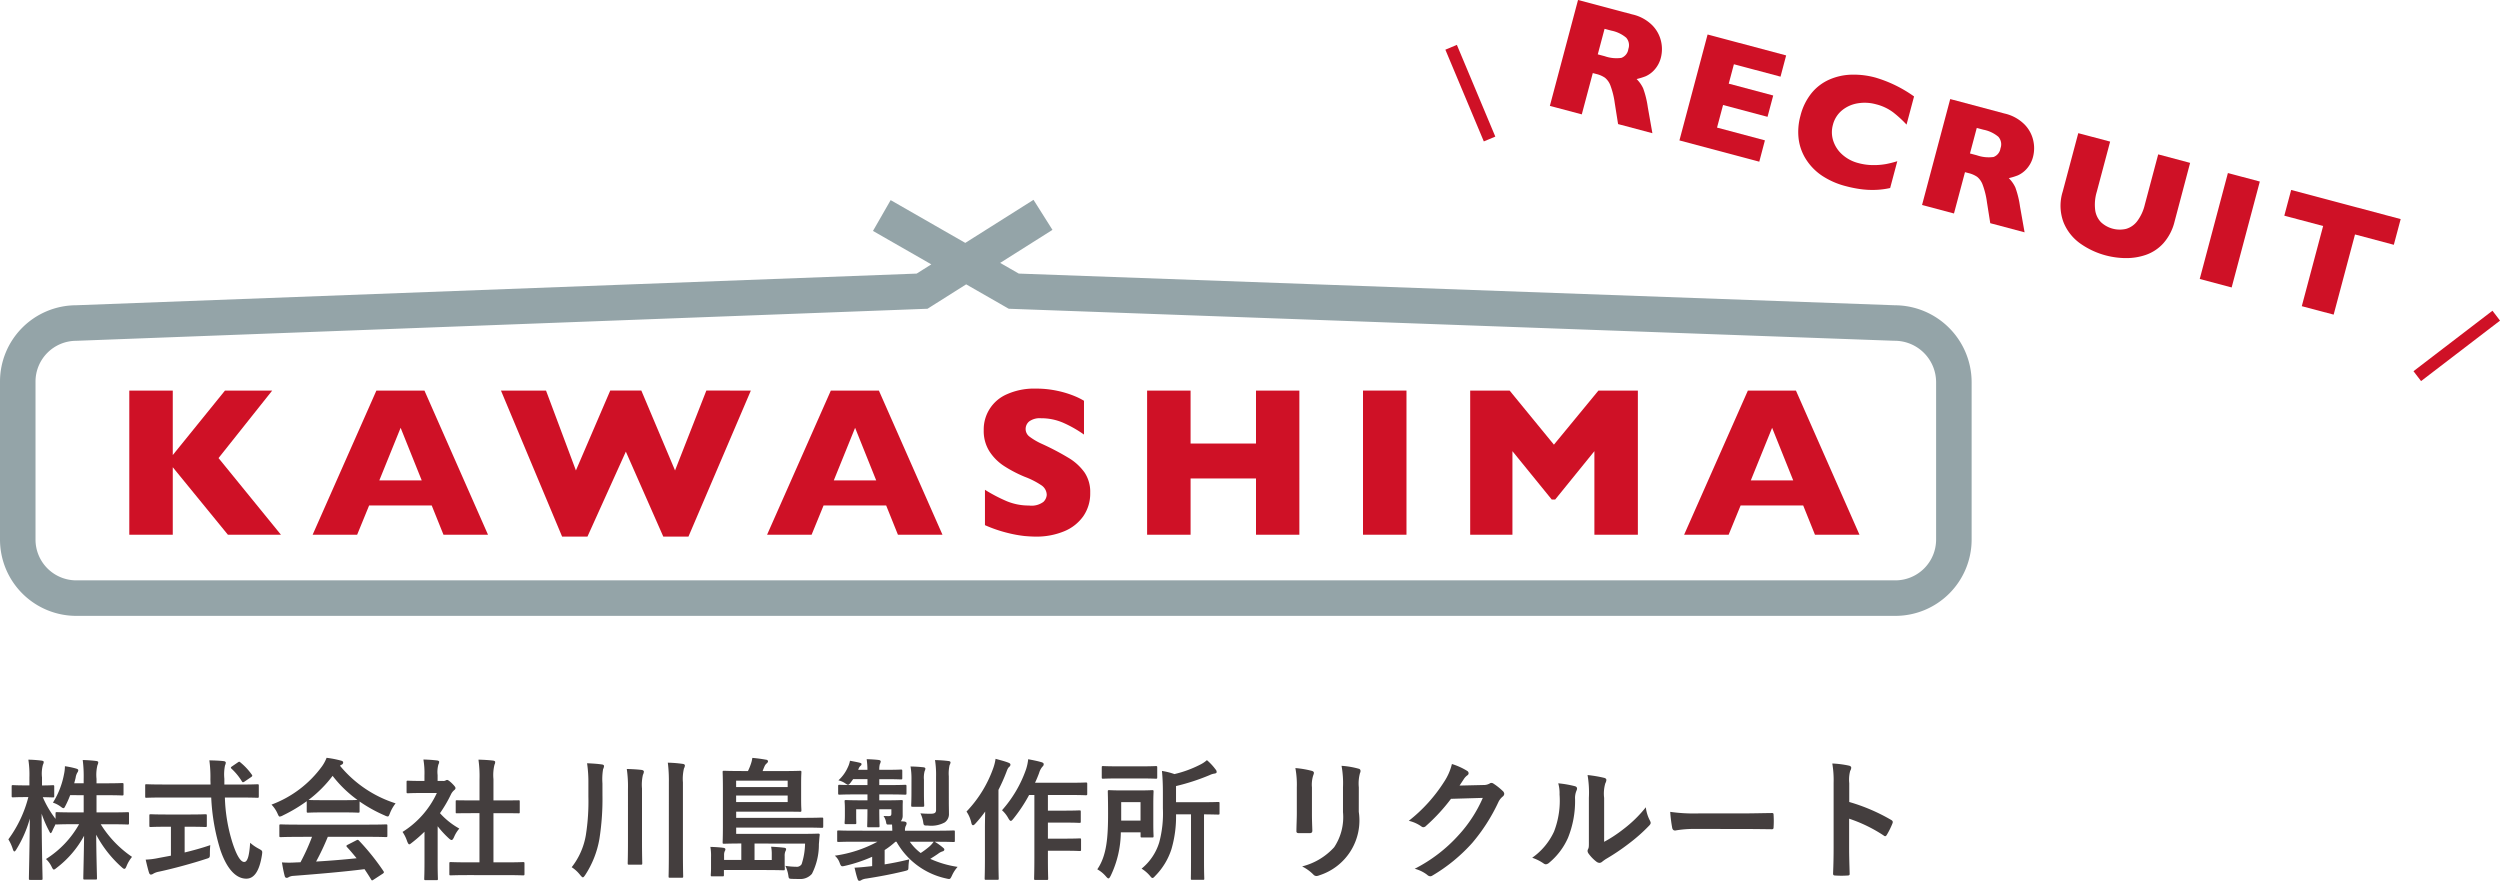 <svg xmlns="http://www.w3.org/2000/svg" width="266.296" height="93.817" viewBox="0 0 266.296 93.817">
  <defs>
    <style>
      .cls-1 {
        fill: #443e3e;
      }

      .cls-2 {
        fill: #cf1126;
      }

      .cls-3 {
        fill: #94a4a8;
      }
    </style>
  </defs>
  <g id="グループ化_51" data-name="グループ化 51" transform="translate(-315.254 -111.989)">
    <g id="グループ化_34" data-name="グループ化 34">
      <g id="グループ化_33" data-name="グループ化 33">
        <path id="パス_33" data-name="パス 33" class="cls-1" d="M322.729,196.687a10.021,10.021,0,0,1-.491,1.107c-.1.195-.14.279-.224.279s-.154-.055-.322-.181a2.817,2.817,0,0,0-.8-.407,8.657,8.657,0,0,0,1.176-3.011,4.015,4.015,0,0,0,.1-.869,8.773,8.773,0,0,1,1.2.252c.126.042.224.084.224.182a.521.521,0,0,1-.112.267,1.523,1.523,0,0,0-.168.518c-.042.2-.1.392-.154.6h1.008v-.447a13.671,13.671,0,0,0-.1-2.032c.519.014.939.042,1.415.1.154.014.239.07.239.141a.773.773,0,0,1-.085.307,4.236,4.236,0,0,0-.1,1.457v.476h1.023c1.2,0,1.611-.028,1.7-.028.14,0,.154.014.154.168v1c0,.14-.014.154-.154.154-.084,0-.491-.028-1.7-.028h-1.023v1.834h1.443c1.331,0,1.793-.027,1.877-.027.126,0,.14.014.14.14v1.009c0,.154-.014.168-.14.168-.084,0-.546-.029-1.877-.029h-.994a11.634,11.634,0,0,0,3.333,3.475,3.781,3.781,0,0,0-.588.994c-.084.2-.14.28-.224.28s-.154-.055-.294-.182A12.392,12.392,0,0,1,325.5,200.9c.014,2.213.084,4.357.084,4.637,0,.126-.014.14-.154.14h-1.148c-.14,0-.155-.014-.155-.14,0-.28.057-2.367.084-4.524a10.675,10.675,0,0,1-2.9,3.4c-.154.126-.252.2-.322.2s-.14-.1-.239-.308a2.686,2.686,0,0,0-.6-.813,10.363,10.363,0,0,0,3.53-3.712h-.462c-1.344,0-1.807.029-1.891.029s-.126,0-.14-.042c-.14.266-.28.532-.364.742-.071.14-.113.224-.168.224s-.1-.084-.182-.252a11.976,11.976,0,0,1-.785-1.821c.014,3.7.1,6.653.1,6.9,0,.141-.014.155-.154.155H318.5c-.155,0-.168-.014-.168-.155,0-.252.069-3.053.1-6.373A12.672,12.672,0,0,1,317,202.458c-.084.14-.154.225-.21.225-.071,0-.113-.085-.168-.239a4.729,4.729,0,0,0-.477-1.05,13.022,13.022,0,0,0,2.129-4.5h-.308c-.938,0-1.233.028-1.317.028-.14,0-.153-.014-.153-.154v-.995c0-.139.013-.154.153-.154.084,0,.379.028,1.317.028h.42v-.84a10.425,10.425,0,0,0-.112-1.9,13.172,13.172,0,0,1,1.4.1c.14.014.238.07.238.14a.661.661,0,0,1-.084.295,3.578,3.578,0,0,0-.1,1.358v.854c.8,0,1.065-.028,1.149-.028.14,0,.154.015.154.154v.995c0,.14-.014.154-.154.154-.084,0-.322-.014-1.065-.028a10.494,10.494,0,0,0,1.359,2.311v-.574c0-.126.014-.14.154-.14.084,0,.547.027,1.891.027h.952v-1.834Z"/>
        <path id="パス_34" data-name="パス 34" class="cls-1" d="M332.652,196.939c-1.274,0-1.708.028-1.793.028-.14,0-.14-.014-.14-.168v-1.107c0-.154,0-.168.14-.168.085,0,.519.029,1.793.029h5.029c0-.183-.014-.379-.014-.574a13.354,13.354,0,0,0-.112-2c.505.014,1.051.028,1.527.084.14.014.224.084.224.169a.9.9,0,0,1-.084.293,4.737,4.737,0,0,0-.07,1.415v.617h1.723c1.275,0,1.709-.029,1.793-.029.14,0,.154.014.154.168V196.8c0,.154-.014.168-.154.168-.084,0-.518-.028-1.793-.028h-1.667a17.716,17.716,0,0,0,.8,4.79c.407,1.261.841,2.074,1.261,2.074.379,0,.546-.771.63-2.045a4.539,4.539,0,0,0,.911.63c.406.224.406.224.35.659-.28,1.793-.868,2.549-1.695,2.535-1.064-.015-2.045-1.009-2.745-3.082a22.018,22.018,0,0,1-.967-5.561Zm2.27,3.11v2.745c.924-.224,1.891-.49,2.731-.784-.028.252-.042.6-.042.883,0,.461,0,.461-.42.587-1.4.463-3.5,1.038-5.015,1.36a1.846,1.846,0,0,0-.588.21.53.53,0,0,1-.252.1c-.084,0-.154-.055-.2-.181-.112-.337-.252-.925-.365-1.415a7.761,7.761,0,0,0,1.345-.168l1.345-.252v-3.082h-.476c-1.191,0-1.583.028-1.667.028-.14,0-.155-.014-.155-.14v-1.051c0-.154.015-.168.155-.168.084,0,.476.028,1.667.028h2.479c1.177,0,1.569-.028,1.653-.028.154,0,.168.014.168.168v1.051c0,.126-.014.14-.168.14-.084,0-.476-.028-1.653-.028Zm5.645-6.836c.084-.056.126-.084.168-.084s.084.028.14.084a6.585,6.585,0,0,1,1.2,1.289c.084.112.07.168-.1.28l-.658.448a.388.388,0,0,1-.182.084c-.042,0-.084-.042-.126-.112a6.24,6.24,0,0,0-1.093-1.331c-.111-.111-.084-.153.057-.252Z"/>
        <path id="パス_35" data-name="パス 35" class="cls-1" d="M347.927,197.331a16.34,16.34,0,0,1-2.535,1.513.924.924,0,0,1-.336.126c-.1,0-.14-.1-.252-.35a3.316,3.316,0,0,0-.631-.925,11.686,11.686,0,0,0,5.379-4.076,4.11,4.11,0,0,0,.49-.91,10.717,10.717,0,0,1,1.513.294c.168.042.252.1.252.2a.231.231,0,0,1-.14.224,1.192,1.192,0,0,0-.2.126,12.622,12.622,0,0,0,5.925,4.007,4.158,4.158,0,0,0-.6,1.05c-.1.252-.14.35-.238.35a.962.962,0,0,1-.322-.112,15.379,15.379,0,0,1-2.676-1.485V198.4c0,.14-.014.154-.154.154-.084,0-.462-.029-1.583-.029h-2.157c-1.121,0-1.5.029-1.582.029-.141,0-.155-.014-.155-.154Zm-.9,3.8c-1.317,0-1.765.028-1.849.028-.154,0-.168-.013-.168-.154v-1.05c0-.14.014-.154.168-.154.084,0,.532.027,1.849.027H354.5c1.316,0,1.765-.027,1.849-.027.154,0,.168.014.168.154V201c0,.141-.014.154-.168.154-.084,0-.533-.028-1.849-.028h-4.329a26.237,26.237,0,0,1-1.246,2.634c1.456-.084,2.983-.21,4.314-.351-.322-.391-.644-.784-1.023-1.19-.1-.113-.084-.168.084-.252l.9-.462c.154-.084.2-.07.294.027a24.8,24.8,0,0,1,2.606,3.25c.07.113.07.168-.071.267l-.966.63c-.084.056-.126.084-.168.084s-.07-.028-.112-.1c-.238-.393-.476-.757-.7-1.093-2.326.294-5.183.532-7.565.714a1.245,1.245,0,0,0-.5.127.353.353,0,0,1-.238.084c-.1,0-.168-.07-.2-.2-.126-.462-.21-.953-.294-1.444a10.961,10.961,0,0,0,1.527,0c.14,0,.294-.013.448-.013a22.413,22.413,0,0,0,1.232-2.718Zm4.79-3.908c.939,0,1.359-.014,1.513-.028a12.765,12.765,0,0,1-2.647-2.563,13.1,13.1,0,0,1-2.563,2.563c.126.014.518.028,1.54.028Z"/>
        <path id="パス_36" data-name="パス 36" class="cls-1" d="M360.47,200.581a14.641,14.641,0,0,1-1.33,1.163c-.14.111-.224.182-.294.182s-.14-.113-.224-.322a3.907,3.907,0,0,0-.491-1,9.672,9.672,0,0,0,3.656-4.146H360.2c-1.064,0-1.4.028-1.485.028-.139,0-.154-.014-.154-.154V195.3c0-.14.015-.154.154-.154.085,0,.421.028,1.485.028h.266V194.6a8.557,8.557,0,0,0-.112-1.709c.533.014.953.042,1.457.1.14.014.224.084.224.14a.656.656,0,0,1-.084.294,2.973,2.973,0,0,0-.084,1.121v.63h.588a.474.474,0,0,0,.267-.056.411.411,0,0,1,.154-.055c.084,0,.224.083.518.363.266.266.378.406.378.505,0,.07-.028.139-.14.223a1.425,1.425,0,0,0-.322.407,14.161,14.161,0,0,1-1.19,2.045,7.974,7.974,0,0,0,2.059,1.639,3.334,3.334,0,0,0-.561.91c-.1.21-.168.309-.266.309-.07,0-.154-.057-.28-.168a10.394,10.394,0,0,1-1.2-1.3v3.936c0,1.037.028,1.583.028,1.653,0,.14-.014.154-.168.154H360.61c-.153,0-.168-.014-.168-.154,0-.084.028-.616.028-1.653Zm4.679,4.622c-1.331,0-1.793.028-1.877.028-.14,0-.154-.013-.154-.154v-1.106c0-.14.014-.155.154-.155.084,0,.546.029,1.877.029h1.177v-5.239H365.7c-1.246,0-1.681.014-1.765.014-.126,0-.14,0-.14-.141v-1.106c0-.14.014-.14.14-.14.084,0,.519.014,1.765.014h.631v-2.226a12.556,12.556,0,0,0-.113-2.116c.533.014,1.065.042,1.556.1.126.014.224.07.224.14a.566.566,0,0,1-.071.295,4.584,4.584,0,0,0-.111,1.541v2.268h.882c1.246,0,1.681-.014,1.765-.014.14,0,.154,0,.154.14v1.106c0,.141-.014.141-.154.141-.084,0-.519-.014-1.765-.014h-.882v5.239h1.274c1.331,0,1.779-.029,1.863-.029.154,0,.168.015.168.155v1.106c0,.141-.014.154-.168.154-.084,0-.532-.028-1.863-.028Z"/>
        <path id="パス_37" data-name="パス 37" class="cls-1" d="M379.427,196.673a27.4,27.4,0,0,1-.323,4.665,10.176,10.176,0,0,1-1.512,3.851c-.113.168-.182.252-.253.252s-.139-.084-.279-.238a3.609,3.609,0,0,0-.911-.84,7.552,7.552,0,0,0,1.513-3.446,22.857,22.857,0,0,0,.266-4.1v-1.4a13.606,13.606,0,0,0-.14-2.129c.574.029,1.078.056,1.555.126.168.014.252.084.252.182a.907.907,0,0,1-.1.322,6.306,6.306,0,0,0-.07,1.513Zm2.717-.658a12.78,12.78,0,0,0-.126-2.116c.546.014,1.093.042,1.569.1.14.015.252.085.252.183a.866.866,0,0,1-.1.336,4.634,4.634,0,0,0-.1,1.457V201.6c0,1.485.028,2.241.028,2.325,0,.154-.014.168-.168.168H382.27c-.14,0-.154-.014-.154-.168,0-.084.028-.84.028-2.325Zm4.356-.645a15.456,15.456,0,0,0-.111-2.142,13.279,13.279,0,0,1,1.569.126c.139.013.251.069.251.181a.8.8,0,0,1-.1.309,4.732,4.732,0,0,0-.111,1.484v7.41c0,1.765.027,2.507.027,2.592,0,.14-.014.153-.154.153h-1.247c-.14,0-.153-.013-.153-.153,0-.085.027-.827.027-2.578Z"/>
        <path id="パス_38" data-name="パス 38" class="cls-1" d="M395.626,201.842v1.751h1.835v-.631a3.713,3.713,0,0,0-.07-.784c.5.028.952.056,1.4.112.125.014.2.07.2.154a.61.61,0,0,1-.084.239,1.212,1.212,0,0,0-.071.5v.84c0,.238.015.42.015.5,0,.155-.015.168-.155.168-.378-.013-1.008-.028-1.975-.028h-4.356v.518c0,.141-.014.155-.154.155h-1.079c-.153,0-.168-.014-.168-.155,0-.1.028-.265.028-.728v-1.148a5.589,5.589,0,0,0-.07-1.107c.505.014.953.042,1.4.1.14.028.2.084.2.154a.417.417,0,0,1-.07.21.918.918,0,0,0-.07.351v.574h1.835v-1.751c-1.134,0-1.765.028-1.835.028-.14,0-.154-.015-.154-.154,0-.084.028-.6.028-1.737v-4.035c0-1.12-.028-1.625-.028-1.694,0-.141.014-.154.154-.154.084,0,.575.028,1.9.028h.644a5.516,5.516,0,0,0,.267-.631,3.613,3.613,0,0,0,.2-.77c.476.042.938.1,1.485.2a.183.183,0,0,1,.182.168c0,.084-.056.141-.126.21a.849.849,0,0,0-.224.28c-.084.183-.155.364-.225.547h2.073c1.345,0,1.822-.028,1.892-.028.153,0,.168.013.168.154,0,.084-.029.378-.029,1.176v1.7c0,.8.029,1.051.029,1.135,0,.2-.015.2-.168.2-.07,0-.547-.014-1.892-.014h-4.888v.659h7.171c1.373,0,1.85-.029,1.934-.029.154,0,.168.014.168.155v.77c0,.153-.014.168-.168.168-.084,0-.561-.028-1.934-.028h-7.171v.672h6.78c1.387,0,1.862-.028,1.946-.028.141,0,.183.028.169.168-.042.309-.057.672-.085.967a6.818,6.818,0,0,1-.742,3.151,1.623,1.623,0,0,1-1.358.546c-.252,0-.477,0-.785-.013s-.322-.042-.364-.336a3.608,3.608,0,0,0-.322-1.051,7.722,7.722,0,0,0,1.135.1.606.606,0,0,0,.6-.28,7.5,7.5,0,0,0,.364-2.185Zm-1.961-6.7v.686h5.491v-.686Zm5.491,1.583h-5.491v.7h5.491Z"/>
        <path id="パス_39" data-name="パス 39" class="cls-1" d="M406.32,201.646c-1.233,0-1.653.028-1.737.028-.14,0-.154-.015-.154-.154V200.6c0-.14.014-.154.154-.154.084,0,.5.028,1.737.028H410.3c0-.21-.013-.434-.028-.658h-.294c-.267.013-.294,0-.336-.224a1.626,1.626,0,0,0-.28-.687c.21.014.392.014.56.014.238,0,.28-.084.28-.294v-.434h-1.288v.042c0,1.106.028,1.653.028,1.737,0,.126-.015.139-.154.139h-1.009c-.14,0-.154-.013-.154-.139,0-.1.028-.631.028-1.737v-.042h-1.2v.742c0,.448.014.6.014.686,0,.141-.014.155-.154.155h-.938c-.141,0-.155-.014-.155-.155,0-.1.029-.238.029-.77v-.714c0-.519-.029-.687-.029-.784,0-.127.014-.141.155-.141.1,0,.5.028,1.68.028h.6v-.63h-1.163c-1.288,0-1.723.028-1.807.028-.139,0-.154-.014-.154-.168v-.715c0-.153.015-.168.154-.168.084,0,.519.028,1.807.028h1.163v-.629h-1.527l-.252.349c-.126.168-.21.252-.294.252s-.168-.069-.336-.182a2.169,2.169,0,0,0-.687-.294,4.143,4.143,0,0,0,1.009-1.4,2.645,2.645,0,0,0,.224-.686c.364.07.686.126,1.037.211.139.042.195.069.195.153a.213.213,0,0,1-.1.168.8.8,0,0,0-.223.35l-.042.084h.994a8.375,8.375,0,0,0-.084-1.134c.476.014.925.042,1.274.084.141.014.225.084.225.154a.891.891,0,0,1-.1.309,2.245,2.245,0,0,0-.055.587h.671c1.164,0,1.542-.028,1.625-.028.141,0,.155.015.155.169v.728c0,.14-.014.154-.155.154-.083,0-.461-.027-1.625-.027h-.671v.629h.966c1.275,0,1.7-.028,1.779-.028.14,0,.154.015.154.168v.715c0,.154-.014.168-.154.168-.084,0-.5-.028-1.779-.028h-.966v.63h.671c1.177,0,1.584-.028,1.682-.028.14,0,.153.014.153.141,0,.084-.013.21-.013.532v.966a.924.924,0,0,1-.2.617l.365.027c.182.029.252.1.252.183a.519.519,0,0,1-.084.28.958.958,0,0,0-.084.518h3.418c1.232,0,1.653-.028,1.737-.028.14,0,.154.014.154.154v.925c0,.139-.014.154-.154.154-.084,0-.505-.028-1.737-.028h-.252a6.165,6.165,0,0,1,.883.63c.1.084.139.126.139.21s-.084.155-.181.182a1.422,1.422,0,0,0-.477.252c-.238.169-.532.351-.841.547a10.871,10.871,0,0,0,2.914.854,3.55,3.55,0,0,0-.6.924c-.2.421-.21.406-.63.309a8.011,8.011,0,0,1-5.281-3.908h-.113a8.842,8.842,0,0,1-1.148.882v1.527c.883-.14,1.7-.308,2.619-.533a5.788,5.788,0,0,0-.084.855c-.014.294-.014.294-.462.406-1.457.351-2.7.574-4.02.784a1.5,1.5,0,0,0-.5.141.486.486,0,0,1-.239.1c-.1,0-.154-.056-.2-.2-.126-.364-.224-.8-.322-1.2.547-.028.995-.07,1.5-.126l.378-.042v-.995a15.684,15.684,0,0,1-2.843.953c-.421.1-.463.112-.617-.3a1.788,1.788,0,0,0-.518-.769,13.437,13.437,0,0,0,4.538-1.485Zm5.842,0a5.3,5.3,0,0,0,1.162,1.205,8.644,8.644,0,0,0,.953-.715,2.9,2.9,0,0,0,.433-.49Zm.181-6.612a7.691,7.691,0,0,0-.1-1.4,13.578,13.578,0,0,1,1.372.085c.14.013.211.069.211.153a.843.843,0,0,1-.085.267,2.694,2.694,0,0,0-.07.9v1.429c0,.826.028,1.205.028,1.289,0,.153-.014.168-.154.168h-1.079c-.139,0-.154-.015-.154-.168,0-.084.028-.463.028-1.289Zm3.979,2.4c0,.49.013.9.013,1.218a1.077,1.077,0,0,1-.448.939,3.017,3.017,0,0,1-1.779.336c-.448,0-.462,0-.518-.378a3.087,3.087,0,0,0-.295-.925,10.535,10.535,0,0,0,1.108.042c.406,0,.559-.1.559-.406v-3.544a10.265,10.265,0,0,0-.111-1.765c.56.014.939.042,1.429.1.139.014.223.07.223.141a.661.661,0,0,1-.1.293,3.989,3.989,0,0,0-.084,1.205Z"/>
        <path id="パス_40" data-name="パス 40" class="cls-1" d="M420.167,200.2c0-.518.013-1.148.027-1.765a13.713,13.713,0,0,1-1.051,1.289c-.1.112-.182.168-.237.168-.085,0-.141-.071-.183-.239a3.42,3.42,0,0,0-.518-1.218,12.919,12.919,0,0,0,2.843-4.609,4.991,4.991,0,0,0,.252-1.008c.505.14.967.252,1.36.407.168.069.223.126.223.21s-.027.153-.139.251-.168.2-.309.588a19.669,19.669,0,0,1-.826,1.85v7.3c0,1.372.028,2.058.028,2.129,0,.139-.014.154-.154.154h-1.191c-.14,0-.154-.015-.154-.154,0-.084.029-.757.029-2.129Zm4.706-3.53a16.322,16.322,0,0,1-1.681,2.535c-.126.154-.2.225-.267.225s-.154-.084-.265-.281a3.219,3.219,0,0,0-.673-.854,12.979,12.979,0,0,0,2.563-4.37,5.112,5.112,0,0,0,.225-1.065c.517.1.952.182,1.387.308.168.042.265.112.265.21a.322.322,0,0,1-.126.266,1.812,1.812,0,0,0-.364.687c-.126.336-.266.687-.435,1.036h3.657c1.247,0,1.667-.028,1.737-.028.154,0,.168.014.168.169v1.022c0,.154-.014.168-.168.168-.07,0-.49-.028-1.737-.028h-2.284v1.667h1.793c1.107,0,1.471-.028,1.555-.028.141,0,.154.014.154.154v1.022c0,.141-.013.155-.154.155-.084,0-.448-.029-1.555-.029h-1.793v1.709h1.793c1.122,0,1.5-.027,1.583-.027.14,0,.155.014.155.14v1.036c0,.154-.015.169-.155.169-.084,0-.461-.029-1.583-.029h-1.793v.771c0,1.4.029,2.115.029,2.184,0,.141-.015.155-.154.155h-1.191c-.141,0-.154-.014-.154-.155,0-.084.028-.784.028-2.184v-6.71Z"/>
        <path id="パス_41" data-name="パス 41" class="cls-1" d="M434.642,200.651a10.914,10.914,0,0,1-1.078,4.622c-.1.183-.154.281-.238.281s-.155-.084-.281-.224a3.324,3.324,0,0,0-.91-.743c1.008-1.456,1.149-3.4,1.149-5.939,0-1.527-.029-2.255-.029-2.339,0-.14.015-.155.155-.155.1,0,.406.029,1.415.029h1.751c.994,0,1.33-.029,1.4-.029.14,0,.154.015.154.155,0,.084-.028.462-.028,1.3v2.144c0,.854.028,1.19.028,1.274,0,.155-.014.168-.154.168H436.9c-.141,0-.154-.013-.154-.168v-.378Zm2.1-7.032c1.162,0,1.541-.028,1.625-.028.139,0,.153.014.153.154v1.023c0,.154-.014.168-.153.168-.084,0-.463-.028-1.625-.028H434.39c-1.148,0-1.541.028-1.625.028-.14,0-.154-.014-.154-.168v-1.023c0-.14.014-.154.154-.154.084,0,.477.028,1.625.028Zm-2.06,3.811V199.4h2.06V197.43Zm5.842,1.3a12.345,12.345,0,0,1-.49,3.712,7.164,7.164,0,0,1-1.724,2.843c-.14.154-.21.225-.294.225s-.14-.071-.28-.239a3.764,3.764,0,0,0-.882-.755,5.778,5.778,0,0,0,1.877-2.789,11.9,11.9,0,0,0,.392-3.627v-1.709c0-.84-.029-1.527-.1-2.284a7.473,7.473,0,0,1,1.33.336,11.907,11.907,0,0,0,2.718-.994,3.25,3.25,0,0,0,.742-.49,5.8,5.8,0,0,1,.925.994.382.382,0,0,1,.112.28c0,.084-.1.141-.225.155a1.834,1.834,0,0,0-.532.168,22.667,22.667,0,0,1-3.571,1.163v1.722h2.562c1.373,0,1.836-.028,1.92-.028.14,0,.154.015.154.154v1.037c0,.14-.014.154-.154.154-.084,0-.476-.014-1.5-.028v5.084c0,1.122.028,1.667.028,1.751,0,.126-.014.141-.14.141h-1.148c-.126,0-.141-.015-.141-.141,0-.1.015-.629.015-1.751v-5.084Z"/>
        <path id="パス_42" data-name="パス 42" class="cls-1" d="M453.389,195.847a9.59,9.59,0,0,0-.154-2.045,10.174,10.174,0,0,1,1.737.294c.168.042.237.126.237.223a.574.574,0,0,1-.055.21A3.231,3.231,0,0,0,455,195.86v2.83c0,.728.028,1.275.042,1.765,0,.21-.084.28-.308.28h-1.121c-.2,0-.28-.07-.266-.238,0-.49.042-1.3.042-1.9Zm6.6,2.619a6.133,6.133,0,0,1-4.217,6.765.889.889,0,0,1-.294.071.454.454,0,0,1-.336-.168,4.544,4.544,0,0,0-1.19-.855,6.852,6.852,0,0,0,3.417-2.045,5.775,5.775,0,0,0,.938-3.74v-2.647a10.308,10.308,0,0,0-.153-2.284,8.815,8.815,0,0,1,1.82.308.234.234,0,0,1,.2.238.443.443,0,0,1-.055.225,4.218,4.218,0,0,0-.126,1.526Z"/>
        <path id="パス_43" data-name="パス 43" class="cls-1" d="M473.244,195.608a1.294,1.294,0,0,0,.7-.168.277.277,0,0,1,.181-.056.4.4,0,0,1,.225.085,6.394,6.394,0,0,1,.952.756.454.454,0,0,1,.182.322.4.4,0,0,1-.168.294,1.7,1.7,0,0,0-.462.6,19.269,19.269,0,0,1-2.773,4.328,17.824,17.824,0,0,1-4.259,3.489.386.386,0,0,1-.224.07.5.5,0,0,1-.322-.154,3.707,3.707,0,0,0-1.331-.645,16.148,16.148,0,0,0,4.665-3.572,14.261,14.261,0,0,0,2.591-3.978l-3.39.1a19.529,19.529,0,0,1-2.647,2.872.436.436,0,0,1-.294.153.333.333,0,0,1-.21-.083,3.83,3.83,0,0,0-1.345-.6,16.581,16.581,0,0,0,3.767-4.16,5.993,5.993,0,0,0,.828-1.891,6.949,6.949,0,0,1,1.638.742.3.3,0,0,1,.14.239.28.28,0,0,1-.153.238,1.5,1.5,0,0,0-.351.378c-.154.238-.294.448-.462.7Z"/>
        <path id="パス_44" data-name="パス 44" class="cls-1" d="M483.014,195.734c.237.071.266.239.182.435a2.019,2.019,0,0,0-.168.952,10.465,10.465,0,0,1-.757,4.118,7.217,7.217,0,0,1-1.988,2.634.64.64,0,0,1-.365.182.476.476,0,0,1-.266-.112,5.007,5.007,0,0,0-1.191-.589,6.952,6.952,0,0,0,2.326-2.787,9.132,9.132,0,0,0,.588-3.964,3.772,3.772,0,0,0-.14-1.177A11.338,11.338,0,0,1,483.014,195.734Zm3.11,5.925a14.152,14.152,0,0,0,1.989-1.3,13.446,13.446,0,0,0,2.451-2.381,4.029,4.029,0,0,0,.435,1.415.69.69,0,0,1,.084.238c0,.1-.057.2-.211.35a17.7,17.7,0,0,1-2.073,1.834,23.041,23.041,0,0,1-2.494,1.681,4.765,4.765,0,0,0-.406.295.448.448,0,0,1-.279.111.607.607,0,0,1-.295-.111,4.043,4.043,0,0,1-.84-.854.558.558,0,0,1-.126-.294.431.431,0,0,1,.056-.211c.1-.182.084-.35.084-1.065v-4.384a11.19,11.19,0,0,0-.14-2.437,13.434,13.434,0,0,1,1.751.294c.182.042.252.126.252.238a.9.9,0,0,1-.112.35,3.88,3.88,0,0,0-.126,1.555Z"/>
        <path id="パス_45" data-name="パス 45" class="cls-1" d="M495.753,200.287a11.214,11.214,0,0,0-2.059.168c-.168,0-.28-.084-.322-.294a14.952,14.952,0,0,1-.21-1.695,18,18,0,0,0,3.025.168H500.7c1.064,0,2.143-.028,3.221-.042.21-.014.252.028.252.2a9.957,9.957,0,0,1,0,1.316c0,.168-.055.225-.252.21-1.05-.013-2.086-.027-3.124-.027Z"/>
        <path id="パス_46" data-name="パス 46" class="cls-1" d="M512.233,197.415a19.787,19.787,0,0,1,4.454,1.905c.154.084.224.183.154.365a8.281,8.281,0,0,1-.6,1.218c-.057.1-.113.155-.183.155a.213.213,0,0,1-.153-.071,15.566,15.566,0,0,0-3.685-1.793v3.1c0,.91.029,1.737.057,2.745.014.168-.057.21-.253.21a9.251,9.251,0,0,1-1.246,0c-.2,0-.267-.042-.267-.21.042-1.036.057-1.862.057-2.759v-6.892a10.578,10.578,0,0,0-.141-2.072,10.346,10.346,0,0,1,1.751.223c.2.042.267.126.267.238a.74.74,0,0,1-.112.323,3.642,3.642,0,0,0-.1,1.316Z"/>
      </g>
    </g>
    <g id="グループ化_50" data-name="グループ化 50">
      <g id="グループ化_46" data-name="グループ化 46">
        <g id="グループ化_44" data-name="グループ化 44">
          <g id="グループ化_35" data-name="グループ化 35">
            <path id="パス_47" data-name="パス 47" class="cls-2" d="M345.179,168.947h-5.65l-5.872-7.19v7.19h-4.631V153.592h4.631v6.869l5.562-6.869h5.03l-5.717,7.19Z"/>
          </g>
          <g id="グループ化_36" data-name="グループ化 36">
            <path id="パス_48" data-name="パス 48" class="cls-2" d="M367.235,168.947h-4.742l-1.252-3.113h-6.67l-1.274,3.113h-4.741l6.791-15.355h5.118Zm-7.058-5.783-2.249-5.606-2.271,5.606Z"/>
          </g>
          <g id="グループ化_37" data-name="グループ化 37">
            <path id="パス_49" data-name="パス 49" class="cls-2" d="M395.234,153.592l-6.647,15.555h-2.681l-3.988-9.052-4.089,9.052h-2.7l-6.514-15.555h4.8L376.6,162.1l3.656-8.509h3.312l3.59,8.509,3.335-8.509Z"/>
          </g>
          <g id="グループ化_38" data-name="グループ化 38">
            <path id="パス_50" data-name="パス 50" class="cls-2" d="M415.644,168.947H410.9l-1.252-3.113h-6.67l-1.274,3.113h-4.742l6.792-15.355h5.118Zm-7.057-5.783-2.249-5.606-2.271,5.606Z"/>
          </g>
          <g id="グループ化_39" data-name="グループ化 39">
            <path id="パス_51" data-name="パス 51" class="cls-2" d="M431.382,164.482a4.235,4.235,0,0,1-.737,2.493,4.646,4.646,0,0,1-2.055,1.612,7.687,7.687,0,0,1-3.025.56q-.476,0-1.168-.061a13.217,13.217,0,0,1-1.84-.338,14.461,14.461,0,0,1-2.387-.82v-3.767a16.9,16.9,0,0,0,2.287,1.2,6.125,6.125,0,0,0,2.41.476,2.107,2.107,0,0,0,1.535-.393,1.15,1.15,0,0,0,.349-.737,1.256,1.256,0,0,0-.6-1.047,8.551,8.551,0,0,0-1.739-.881,13.737,13.737,0,0,1-2.216-1.157,5.265,5.265,0,0,1-1.557-1.568,4.04,4.04,0,0,1-.6-2.227,4.074,4.074,0,0,1,2.47-3.844,7.057,7.057,0,0,1,3.058-.6,10.685,10.685,0,0,1,2.377.249,10.363,10.363,0,0,1,1.8.559,7.175,7.175,0,0,1,.975.488v3.6a12.672,12.672,0,0,0-2.1-1.207,5.857,5.857,0,0,0-2.476-.532,1.916,1.916,0,0,0-1.253.332,1.04,1.04,0,0,0-.387.82,1.008,1.008,0,0,0,.387.787,6.893,6.893,0,0,0,1.385.809,27.71,27.71,0,0,1,2.837,1.495,5.6,5.6,0,0,1,1.667,1.535A3.7,3.7,0,0,1,431.382,164.482Z"/>
          </g>
          <g id="グループ化_40" data-name="グループ化 40">
            <path id="パス_52" data-name="パス 52" class="cls-2" d="M453.661,168.947h-4.62v-5.993h-6.968v5.993h-4.631V153.592h4.631v5.639h6.968v-5.639h4.62Z"/>
          </g>
          <g id="グループ化_41" data-name="グループ化 41">
            <path id="パス_53" data-name="パス 53" class="cls-2" d="M465.07,168.947h-4.631V153.592h4.631Z"/>
          </g>
          <g id="グループ化_42" data-name="グループ化 42">
            <path id="パス_54" data-name="パス 54" class="cls-2" d="M489.717,168.947h-4.631v-8.9l-4.177,5.152h-.365l-4.188-5.152v8.9h-4.5V153.592h4.2l4.719,5.761,4.742-5.761h4.2Z"/>
          </g>
          <g id="グループ化_43" data-name="グループ化 43">
            <path id="パス_55" data-name="パス 55" class="cls-2" d="M513.323,168.947h-4.742l-1.252-3.113H500.66l-1.274,3.113h-4.742l6.791-15.355h5.119Zm-7.057-5.783-2.249-5.606-2.272,5.606Z"/>
          </g>
        </g>
        <g id="グループ化_45" data-name="グループ化 45">
          <path id="パス_56" data-name="パス 56" class="cls-3" d="M517.147,177.591H323.375a8.13,8.13,0,0,1-8.121-8.121V152.627a8.131,8.131,0,0,1,8.084-8.122l89.557-3.373,1.56-.984-6.212-3.561,1.882-3.282,7.95,4.557,7.267-4.588,2.019,3.2-5.572,3.519,1.986,1.138,93.333,3.375a8.208,8.208,0,0,1,8.161,8.2V169.47A8.131,8.131,0,0,1,517.147,177.591Zm-193.772-29.3a4.343,4.343,0,0,0-4.338,4.338V169.47a4.343,4.343,0,0,0,4.338,4.338H517.147a4.343,4.343,0,0,0,4.338-4.338V152.7a4.418,4.418,0,0,0-4.413-4.413l-.069,0-94.3-3.41-4.535-2.6-4.115,2.6Z"/>
        </g>
      </g>
      <g id="グループ化_49" data-name="グループ化 49">
        <g id="グループ化_47" data-name="グループ化 47">
          <rect id="長方形_3" data-name="長方形 3" class="cls-2" width="1.328" height="10.594" transform="translate(469.212 117.282) rotate(-22.742)"/>
          <rect id="長方形_4" data-name="長方形 4" class="cls-2" width="10.594" height="1.327" transform="matrix(0.794, -0.608, 0.608, 0.794, 572.335, 151.528)"/>
        </g>
        <g id="グループ化_48" data-name="グループ化 48">
          <path id="パス_57" data-name="パス 57" class="cls-2" d="M491.264,126.179l-3.655-.973-.354-2.239a8.61,8.61,0,0,0-.451-1.842,1.959,1.959,0,0,0-.588-.853,2.779,2.779,0,0,0-.918-.4l-.383-.1-1.172,4.4-3.4-.906,3-11.282,5.788,1.541a4.353,4.353,0,0,1,2.144,1.181,3.556,3.556,0,0,1,.922,1.727,3.685,3.685,0,0,1-.018,1.652,3.033,3.033,0,0,1-.714,1.357,2.74,2.74,0,0,1-.925.673,7.165,7.165,0,0,1-.958.294,3.4,3.4,0,0,1,.7.992,9.913,9.913,0,0,1,.495,2.02Zm-2.569-8.947a1.209,1.209,0,0,0-.222-1.228,3.5,3.5,0,0,0-1.586-.753l-.717-.191-.724,2.719.733.195a3.8,3.8,0,0,0,1.778.181A1.151,1.151,0,0,0,488.7,117.232Z"/>
          <path id="パス_58" data-name="パス 58" class="cls-2" d="M502.65,129.211l-8.506-2.265,3-11.282,8.368,2.229-.6,2.262-4.965-1.322-.55,2.068,4.737,1.261-.605,2.271-4.737-1.261-.642,2.409,5.1,1.359Z"/>
          <path id="パス_59" data-name="パス 59" class="cls-2" d="M516.59,132.016a8.427,8.427,0,0,1-1.589.2,9.4,9.4,0,0,1-1.56-.08,12.935,12.935,0,0,1-1.568-.317,8.313,8.313,0,0,1-2.533-1.11,5.929,5.929,0,0,1-1.707-1.741,5.262,5.262,0,0,1-.792-2.2,6.4,6.4,0,0,1,.194-2.445,6.249,6.249,0,0,1,1.184-2.418,5.1,5.1,0,0,1,1.9-1.443,6.256,6.256,0,0,1,2.352-.519,8.808,8.808,0,0,1,2.538.305,13.771,13.771,0,0,1,4.127,2.014l-.8,3a12.317,12.317,0,0,0-1.426-1.308,5.1,5.1,0,0,0-1.833-.859,4.515,4.515,0,0,0-1.943-.1,3.522,3.522,0,0,0-1.673.749,2.922,2.922,0,0,0-.972,1.554,2.956,2.956,0,0,0,.039,1.688,3.331,3.331,0,0,0,.965,1.469,4.056,4.056,0,0,0,1.715.906,6.094,6.094,0,0,0,1.608.214,7.336,7.336,0,0,0,1.351-.115,11.112,11.112,0,0,0,1.184-.3Z"/>
          <path id="パス_60" data-name="パス 60" class="cls-2" d="M530.909,136.736l-3.655-.973-.354-2.239a8.549,8.549,0,0,0-.451-1.842,1.964,1.964,0,0,0-.588-.854,2.8,2.8,0,0,0-.918-.4l-.382-.1-1.173,4.4-3.4-.906,3-11.282,5.787,1.541a4.356,4.356,0,0,1,2.144,1.181,3.551,3.551,0,0,1,.922,1.728,3.68,3.68,0,0,1-.018,1.651,3.033,3.033,0,0,1-.714,1.358,2.753,2.753,0,0,1-.925.673,7.116,7.116,0,0,1-.958.294,3.367,3.367,0,0,1,.7.992,9.812,9.812,0,0,1,.495,2.019Zm-2.568-8.948a1.21,1.21,0,0,0-.223-1.227,3.49,3.49,0,0,0-1.586-.754l-.716-.191-.724,2.719.732.195a3.794,3.794,0,0,0,1.779.181A1.155,1.155,0,0,0,528.341,127.788Z"/>
          <path id="パス_61" data-name="パス 61" class="cls-2" d="M546.889,135.578a5.4,5.4,0,0,1-1.2,2.326,4.5,4.5,0,0,1-1.863,1.234,6.363,6.363,0,0,1-2.149.343,8.6,8.6,0,0,1-2.125-.287,8.446,8.446,0,0,1-2.658-1.23,5.125,5.125,0,0,1-1.824-2.264,5,5,0,0,1-.1-3.3l1.658-6.227,3.394.9-1.424,5.348a4.747,4.747,0,0,0-.17,1.93,2.32,2.32,0,0,0,.612,1.3,2.941,2.941,0,0,0,2.681.718,2.279,2.279,0,0,0,1.181-.818,4.718,4.718,0,0,0,.812-1.754l1.428-5.364,3.4.906Z"/>
          <path id="パス_62" data-name="パス 62" class="cls-2" d="M552.966,142.609l-3.4-.906,3-11.282,3.4.906Z"/>
          <path id="パス_63" data-name="パス 63" class="cls-2" d="M570.24,138.064l-4.135-1.1-2.274,8.539-3.394-.9,2.273-8.539-4.135-1.1.731-2.743,11.664,3.106Z"/>
        </g>
      </g>
    </g>
  </g>
</svg>
